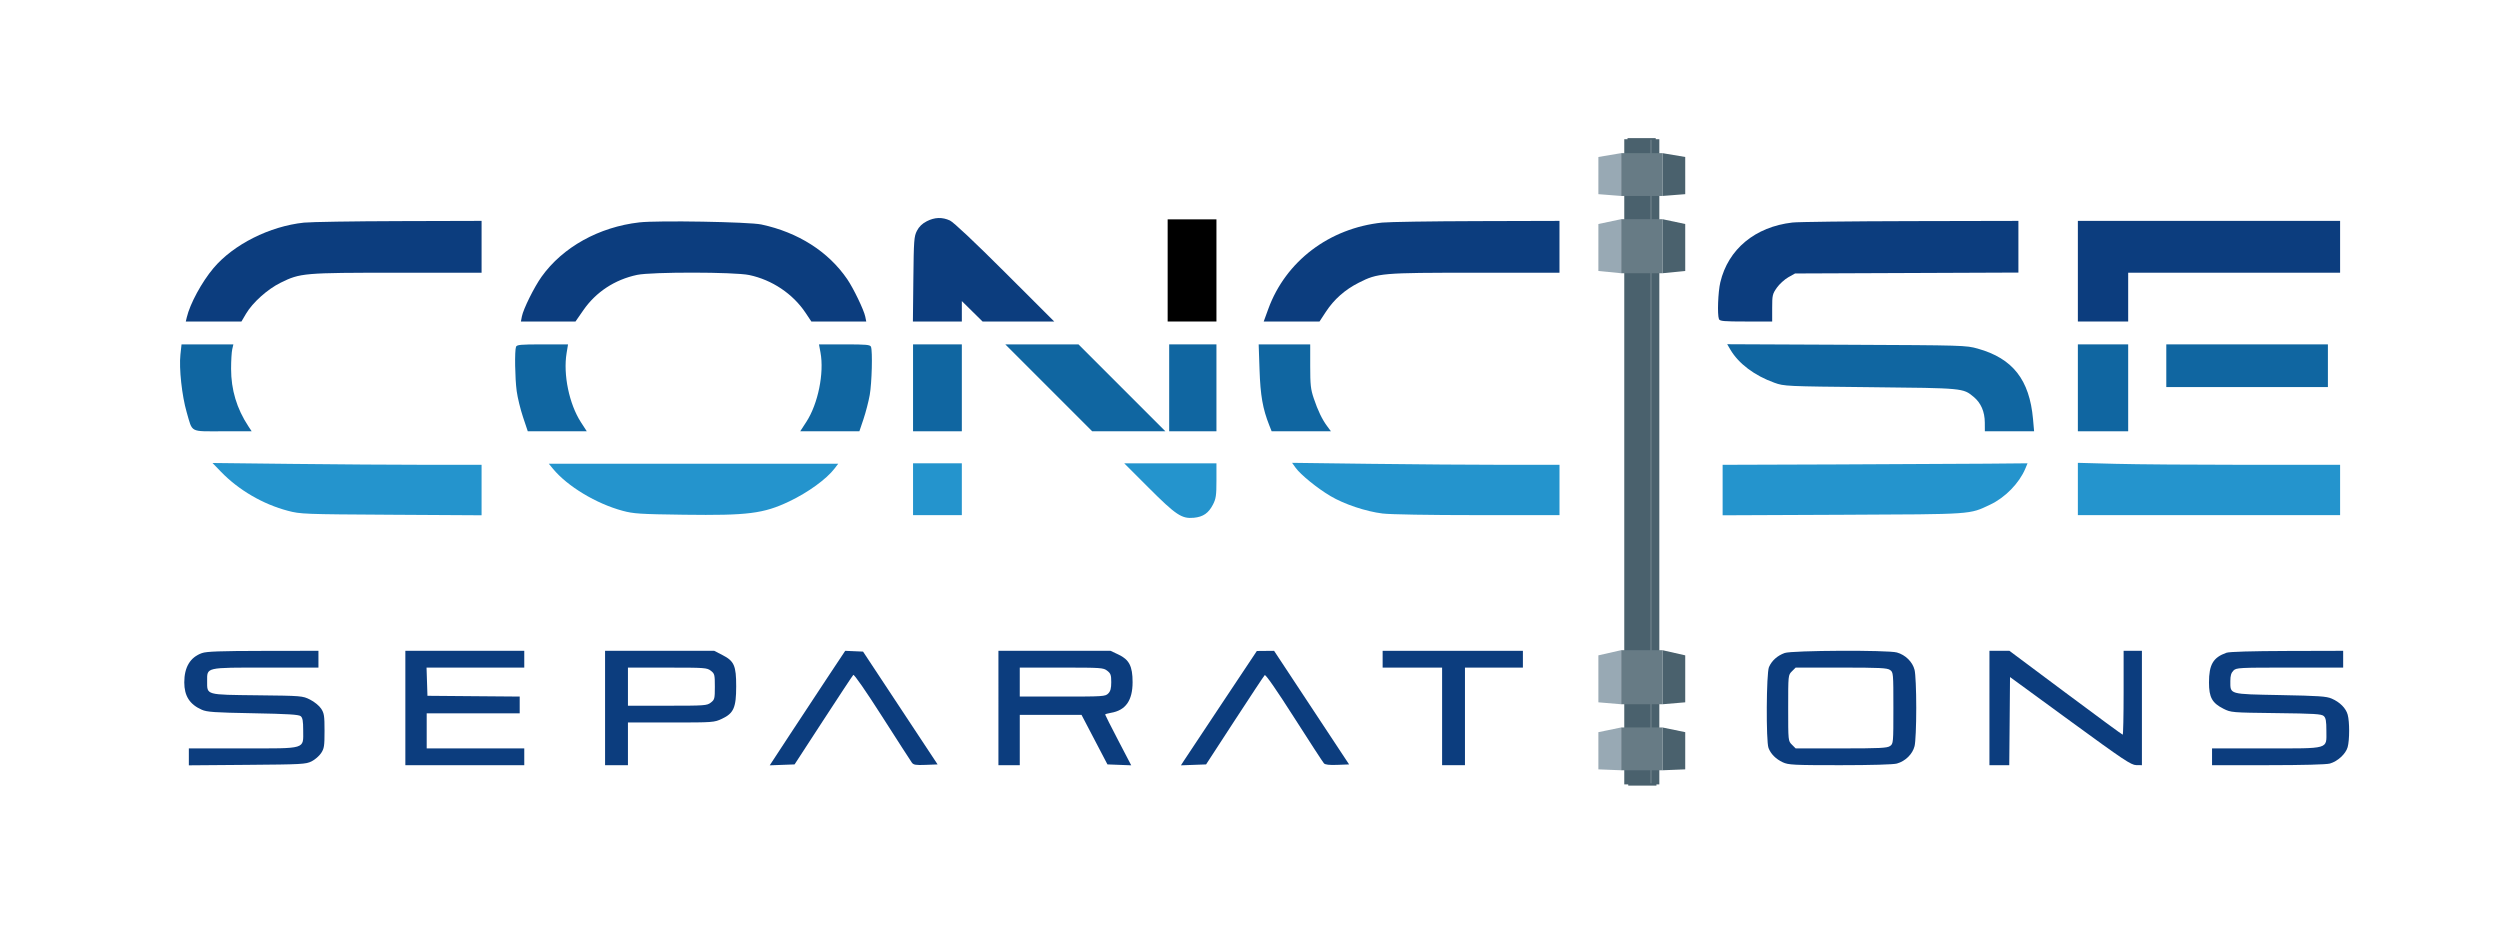 <?xml version="1.0" encoding="utf-8"?>
<!-- Generator: Adobe Illustrator 12.0.0, SVG Export Plug-In . SVG Version: 6.00 Build 51448)  -->
<!DOCTYPE svg PUBLIC "-//W3C//DTD SVG 1.1 Tiny//EN" "http://www.w3.org/Graphics/SVG/1.1/DTD/svg11-tiny.dtd">
<svg  version="1.1" baseProfile="tiny" id="Ebene_1" xmlns:x="http://ns.adobe.com/Extensibility/1.0/" xmlns:i="http://ns.adobe.com/AdobeIllustrator/10.0/" xmlns:graph="http://ns.adobe.com/Graphs/1.0/"
	 xmlns="http://www.w3.org/2000/svg" xmlns:xlink="http://www.w3.org/1999/xlink" xmlns:a="http://ns.adobe.com/AdobeSVGViewerExtensions/3.0/" width="600" height="225"
	 viewBox="0 0 600 225" xml:space="preserve">
<rect fill="#FFFFFF" width="600" height="225"/>
<g>
	<g>
		<path fill="#0C3D7E" d="M222.425,53.102c-1.098,0.563-1.849,1.29-2.361,2.29c-0.695,1.355-0.758,2.213-0.859,11.617l-0.11,10.154
			h5.873h5.873V74.71v-2.451l2.488,2.451l2.489,2.452h8.598h8.599l-11.819-11.801c-7.282-7.271-12.354-12.047-13.21-12.44
			C226.133,52.068,224.328,52.128,222.425,53.102L222.425,53.102z"/>
		<polygon points="280.237,64.903 280.237,77.162 286.093,77.162 291.947,77.162 291.947,64.903 291.947,52.646 286.093,52.646 
			280.237,52.646 		"/>
		<path fill="#0C3D7E" d="M72.951,53.43c-8.233,0.87-16.92,5.239-21.717,10.925c-2.809,3.33-5.639,8.551-6.409,11.819l-0.233,0.988
			h6.679h6.678l1.099-1.867c1.583-2.688,5.159-5.892,8.305-7.443c4.735-2.335,5.489-2.4,28.029-2.4h20.198v-6.22v-6.221
			l-19.85,0.055C84.824,53.097,74.559,53.262,72.951,53.43L72.951,53.43z"/>
		<path fill="#0C3D7E" d="M153.451,53.372c-9.696,1.109-18.393,5.938-23.466,13.033c-1.779,2.488-4.396,7.766-4.737,9.549
			l-0.229,1.208h6.55h6.549l1.904-2.744c3.015-4.345,7.536-7.312,12.879-8.446c3.463-0.736,23.345-0.713,26.895,0.032
			c5.489,1.153,10.494,4.506,13.538,9.072l1.39,2.086h6.587h6.586l-0.235-1.17c-0.316-1.582-2.833-6.807-4.337-9.003
			c-4.528-6.614-11.784-11.232-20.603-13.115C179.782,53.246,157.841,52.869,153.451,53.372L153.451,53.372z"/>
		<path fill="#0C3D7E" d="M331.723,53.421c-12.697,1.329-23.156,9.265-27.339,20.742l-1.093,3h6.696h6.696l1.536-2.342
			c1.96-2.987,4.574-5.297,7.903-6.98c4.578-2.316,5.415-2.387,27.958-2.387h20.197v-6.22v-6.221l-19.852,0.055
			C343.521,53.097,333.291,53.256,331.723,53.421L331.723,53.421z"/>
		<path fill="#0C3D7E" d="M430.188,53.405c-8.965,1.037-15.429,6.396-17.313,14.352c-0.546,2.305-0.749,7.737-0.329,8.819
			c0.194,0.503,1.124,0.586,6.502,0.586h6.275v-3.256c0-3.038,0.074-3.364,1.116-4.849c0.603-0.858,1.866-2.013,2.744-2.508
			l1.629-0.915l26.802-0.109l26.804-0.11v-6.202v-6.202l-25.888,0.055C444.295,53.097,431.537,53.249,430.188,53.405L430.188,53.405
			z"/>
		<polygon fill="#0C3D7E" points="498.687,65.086 498.687,77.162 504.725,77.162 510.763,77.162 510.763,71.308 510.763,65.452 
			536.192,65.452 561.624,65.452 561.624,59.232 561.624,53.012 530.156,53.012 498.687,53.012 		"/>
		<path fill="#1066A1" d="M43.302,85.104c-0.359,3.299,0.354,9.878,1.501,13.831c1.453,5.008,0.632,4.573,8.645,4.573H60.4
			l-0.794-1.207c-2.791-4.238-4.145-8.747-4.145-13.796c0-1.903,0.124-4.014,0.274-4.665l0.274-1.189h-6.221h-6.22L43.302,85.104
			L43.302,85.104z"/>
		<path fill="#1066A1" d="M123.845,83.237c-0.357,0.936-0.255,7.574,0.164,10.647c0.214,1.574,0.897,4.374,1.523,6.239l1.134,3.385
			h7.081h7.081l-1.399-2.159c-2.826-4.362-4.298-11.454-3.445-16.612l0.344-2.085h-6.129
			C124.928,82.65,124.038,82.733,123.845,83.237L123.845,83.237z"/>
		<path fill="#1066A1" d="M196.915,84.59c0.918,4.94-0.587,12.339-3.388,16.649l-1.474,2.269h7.1h7.098l0.988-2.928
			c0.543-1.611,1.217-4.21,1.496-5.781c0.508-2.854,0.709-10.514,0.303-11.563c-0.194-0.502-1.085-0.586-6.355-0.586h-6.128
			L196.915,84.59L196.915,84.59z"/>
		<polygon fill="#1066A1" points="219.131,93.079 219.131,103.507 224.987,103.507 230.84,103.507 230.84,93.079 230.84,82.65 
			224.987,82.65 219.131,82.65 		"/>
		<polygon fill="#1066A1" points="251.697,93.079 262.125,103.507 270.909,103.507 279.688,103.507 269.261,93.079 258.833,82.65 
			250.051,82.65 241.269,82.65 		"/>
		<polygon fill="#1066A1" points="280.604,93.079 280.604,103.507 286.275,103.507 291.947,103.507 291.947,93.079 291.947,82.65 
			286.275,82.65 280.604,82.65 		"/>
		<path fill="#1066A1" d="M302.289,88.762c0.205,6.147,0.765,9.332,2.326,13.283l0.579,1.464h7.117h7.115l-0.897-1.208
			c-1.218-1.633-2.228-3.733-3.228-6.696c-0.734-2.18-0.85-3.238-0.85-7.74V82.65h-6.185h-6.185L302.289,88.762L302.289,88.762z"/>
		<path fill="#1066A1" d="M415.302,83.931c1.979,3.358,5.813,6.235,10.568,7.933c2.349,0.838,2.636,0.852,23.052,1.061
			c22.358,0.229,22.194,0.213,24.735,2.308c1.766,1.454,2.68,3.554,2.695,6.188l0.013,2.086h5.909h5.908l-0.258-2.928
			c-0.841-9.44-4.859-14.56-13.277-16.913c-2.813-0.785-3.274-0.799-31.486-0.924l-28.633-0.129L415.302,83.931L415.302,83.931z"/>
		<polygon fill="#1066A1" points="498.687,93.079 498.687,103.507 504.725,103.507 510.763,103.507 510.763,93.079 510.763,82.65 
			504.725,82.65 498.687,82.65 		"/>
		<polygon fill="#1066A1" points="519.911,87.774 519.911,92.896 539.303,92.896 558.696,92.896 558.696,87.774 558.696,82.65 
			539.303,82.65 519.911,82.65 		"/>
		<path fill="#2494CD" d="M53.013,113.204c4.27,4.414,10.095,7.812,16.096,9.39c3.013,0.793,3.787,0.822,24.791,0.947l21.679,0.127
			v-6.057v-6.056h-13.263c-7.296,0-21.827-0.099-32.292-0.22l-19.027-0.217L53.013,113.204L53.013,113.204z"/>
		<path fill="#2494CD" d="M132.713,112.51c3.471,4.206,10.383,8.374,16.714,10.078c2.635,0.711,4.098,0.804,14.708,0.949
			c15.368,0.205,19.113-0.267,25.284-3.2c4.5-2.141,8.936-5.354,10.853-7.865l0.893-1.171h-34.726h-34.724L132.713,112.51
			L132.713,112.51z"/>
		<polygon fill="#2494CD" points="219.131,117.412 219.131,123.633 224.987,123.633 230.84,123.633 230.84,117.412 230.84,111.192 
			224.987,111.192 219.131,111.192 		"/>
		<path fill="#2494CD" d="M275.664,117.046c6.587,6.587,7.959,7.498,10.868,7.217c2.232-0.216,3.528-1.116,4.591-3.189
			c0.707-1.383,0.824-2.198,0.824-5.747v-4.134h-11.068h-11.07L275.664,117.046L275.664,117.046z"/>
		<path fill="#2494CD" d="M310.937,112.252c1.195,1.667,5.233,4.949,8.381,6.807c3.315,1.958,8.452,3.681,12.477,4.183
			c1.846,0.229,11.125,0.389,22.797,0.389h19.688v-6.037v-6.038h-13.303c-7.303,0-21.771-0.107-32.089-0.238l-18.788-0.239
			L310.937,112.252L310.937,112.252z"/>
		<path fill="#2494CD" d="M440.233,111.466l-26.803,0.09v6.058v6.056l28.833-0.125c31.651-0.138,30.292-0.043,35.384-2.436
			c3.585-1.683,6.979-5.16,8.43-8.637l0.535-1.28l-9.788,0.09C471.438,111.333,454.979,111.416,440.233,111.466L440.233,111.466z"/>
		<path fill="#2494CD" d="M498.687,117.357v6.275h31.47h31.468v-6.037v-6.038h-22.412c-12.332,0-26.485-0.106-31.47-0.238
			l-9.056-0.238V117.357L498.687,117.357z"/>
		<path fill="#0C3D7E" d="M48.471,156.741c-2.812,0.998-4.244,3.372-4.244,7.032c0,3.256,1.304,5.292,4.207,6.565
			c1.256,0.551,3,0.672,12.294,0.842c8.416,0.158,10.964,0.314,11.435,0.697c0.466,0.382,0.604,1.152,0.604,3.385
			c0,4.641,0.951,4.354-14.453,4.354h-12.99v2.031v2.032l13.997-0.111c13.136-0.104,14.086-0.155,15.459-0.842
			c0.805-0.402,1.835-1.292,2.287-1.977c0.736-1.111,0.823-1.684,0.823-5.341c0-3.623-0.096-4.242-0.823-5.344
			c-0.461-0.697-1.628-1.646-2.653-2.158c-1.805-0.902-1.975-0.917-12.624-1.036c-12.514-0.142-12.075-0.019-12.075-3.391
			c0-3.375-0.512-3.258,14.161-3.258h12.552v-2.014v-2.014l-13.265,0.021C52.844,156.23,49.58,156.348,48.471,156.741
			L48.471,156.741z"/>
		<polygon fill="#0C3D7E" points="97.284,169.92 97.284,183.643 111.554,183.643 125.825,183.643 125.825,181.629 125.825,179.616 
			114.115,179.616 102.407,179.616 102.407,175.409 102.407,171.199 113.566,171.199 124.727,171.199 124.727,169.188 
			124.727,167.175 113.657,167.085 102.589,166.992 102.48,163.607 102.37,160.225 114.096,160.225 125.825,160.225 
			125.825,158.211 125.825,156.197 111.554,156.197 97.284,156.197 		"/>
		<path fill="#0C3D7E" d="M145.217,169.92v13.723h2.745h2.744v-5.124v-5.121h10.337c10.172,0,10.367-0.017,12.24-0.896
			c2.798-1.312,3.402-2.691,3.402-7.778c0-4.974-0.477-6.063-3.293-7.51l-1.976-1.018h-13.1h-13.1V169.92L145.217,169.92z
			 M170.595,160.975c0.911,0.705,0.969,0.933,0.969,3.822c0,2.891-0.058,3.118-0.969,3.825c-0.924,0.716-1.428,0.751-10.429,0.751
			h-9.459v-4.574v-4.572h9.459C169.167,160.225,169.671,160.259,170.595,160.975L170.595,160.975z"/>
		<path fill="#0C3D7E" d="M198.659,162.511c-2.312,3.481-6.372,9.643-9.056,13.738l-4.867,7.429l2.981-0.109l2.982-0.11l6.88-10.573
			c3.785-5.818,7.027-10.723,7.208-10.905c0.199-0.199,2.951,3.769,6.952,10.025c3.651,5.708,6.837,10.649,7.1,11.015
			c0.402,0.556,0.915,0.642,3.33,0.549l2.854-0.11l-8.947-13.538l-8.946-13.538l-2.14-0.092l-2.141-0.093L198.659,162.511
			L198.659,162.511z"/>
		<path fill="#0C3D7E" d="M239.622,169.92v13.723h2.562h2.561v-6.04v-6.036h7.41h7.41l3.11,5.946l3.111,5.945l2.854,0.11
			l2.854,0.109l-3.129-5.999c-1.716-3.297-3.128-6.086-3.128-6.186c0-0.101,0.623-0.287,1.39-0.415
			c3.534-0.59,5.196-2.954,5.196-7.381c0-3.805-0.82-5.396-3.403-6.607l-1.903-0.895h-13.447h-13.447V169.92L239.622,169.92z
			 M265.73,160.975c0.835,0.646,0.97,1.023,0.97,2.743c0,1.501-0.182,2.176-0.732,2.728c-0.698,0.696-1.207,0.729-10.978,0.729
			h-10.246v-3.476v-3.477h10.008C264.339,160.225,264.801,160.255,265.73,160.975L265.73,160.975z"/>
		<path fill="#0C3D7E" d="M293.229,168.877c-4.628,6.952-8.729,13.13-9.111,13.722l-0.696,1.079l3.018-0.109l3.019-0.11l6.86-10.538
			c3.764-5.782,7.019-10.694,7.209-10.885c0.222-0.222,2.788,3.475,7.061,10.171c3.693,5.782,6.914,10.735,7.155,10.996
			c0.304,0.33,1.299,0.442,3.238,0.366l2.8-0.108l-9.002-13.63l-9.001-13.631l-2.066,0.019l-2.069,0.019L293.229,168.877
			L293.229,168.877z"/>
		<polygon fill="#0C3D7E" points="331.833,158.211 331.833,160.225 338.966,160.225 346.104,160.225 346.104,171.932 
			346.104,183.643 348.847,183.643 351.591,183.643 351.591,171.932 351.591,160.225 358.543,160.225 365.496,160.225 
			365.496,158.211 365.496,156.197 348.663,156.197 331.833,156.197 		"/>
		<path fill="#0C3D7E" d="M428.321,156.719c-1.755,0.627-3.114,1.852-3.773,3.395c-0.629,1.471-0.719,17.784-0.108,19.392
			c0.547,1.448,1.76,2.661,3.443,3.451c1.328,0.621,2.598,0.687,13.721,0.687c7.462,0,12.801-0.153,13.649-0.392
			c2.048-0.574,3.764-2.266,4.242-4.183c0.234-0.931,0.404-4.793,0.404-9.148c0-4.353-0.17-8.217-0.404-9.148
			c-0.479-1.919-2.194-3.608-4.242-4.178C453.058,155.98,430.086,156.087,428.321,156.719L428.321,156.719z M453.607,160.792
			c0.791,0.556,0.806,0.712,0.806,9.128c0,8.417-0.015,8.572-0.806,9.13c-0.686,0.482-2.434,0.566-11.728,0.566h-10.922
			l-0.897-0.896c-0.896-0.896-0.896-0.896-0.896-8.8c0-7.905,0-7.905,0.896-8.802l0.897-0.896h10.922
			C451.174,160.225,452.922,160.309,453.607,160.792L453.607,160.792z"/>
		<path fill="#0C3D7E" d="M477.464,169.92v13.723h2.379h2.378l0.095-10.577l0.09-10.573l14.454,10.557
			c12.77,9.327,14.612,10.559,15.824,10.575l1.374,0.019v-13.721v-13.723h-2.196h-2.197v10.063c0,5.525-0.099,10.063-0.218,10.063
			c-0.121,0-6.275-4.521-13.704-10.063l-13.484-10.063h-2.396h-2.396L477.464,169.92L477.464,169.92z"/>
		<path fill="#0C3D7E" d="M534.363,156.657c-3.204,1.127-4.207,2.835-4.207,7.153c0,3.549,0.757,4.918,3.475,6.286
			c1.805,0.908,1.977,0.923,12.624,1.05c9.186,0.108,10.889,0.213,11.435,0.694c0.511,0.449,0.642,1.189,0.642,3.604
			c0,4.445,0.949,4.173-14.526,4.173h-12.917v2.011v2.014h13.446c8.269,0,13.982-0.151,14.838-0.39
			c1.865-0.522,3.815-2.32,4.26-3.928c0.477-1.721,0.482-6.09,0.013-7.794c-0.431-1.563-1.855-3.001-3.832-3.862
			c-1.251-0.548-3.038-0.671-12.367-0.849c-12.404-0.238-11.966-0.113-11.966-3.377c0-1.281,0.199-1.954,0.732-2.489
			c0.703-0.705,1.205-0.729,13.538-0.729h12.806v-2.014v-2.014l-13.445,0.037C540.42,156.257,535.057,156.413,534.363,156.657
			L534.363,156.657z"/>
	</g>
	<g>
		<g>
			<g>
				<g>
					<polygon fill="#4A616D" points="398.239,33.412 397.372,33.412 397.372,33.148 390.604,33.148 390.604,33.412 389.824,33.412 
						389.824,188.256 390.778,188.256 390.778,188.547 397.547,188.547 397.547,188.256 398.239,188.256 					"/>
				</g>
			</g>
			<line fill="none" stroke="#677B85" stroke-width="0.366" x1="396.232" y1="33.531" x2="396.232" y2="187.999"/>
		</g>
		<g>
			<polygon fill="#98A9B4" points="383.612,37.674 389.081,36.755 389.081,47.03 383.61,46.6 			"/>
			<polygon fill="#4A616D" points="404.454,37.674 398.983,36.755 398.983,47.03 404.456,46.6 			"/>
			<rect x="389.081" y="36.755" fill="#677B85" width="9.902" height="10.275"/>
		</g>
		<g>
			<polygon fill="#98A9B4" points="383.612,53.762 389.081,52.603 389.081,65.578 383.61,65.034 			"/>
			<polygon fill="#4A616D" points="404.454,53.762 398.983,52.603 398.983,65.578 404.456,65.034 			"/>
			<rect x="389.081" y="52.603" fill="#677B85" width="9.902" height="12.975"/>
		</g>
		<g>
			<polygon fill="#98A9B4" points="383.612,184.646 389.081,184.866 389.081,174.591 383.61,175.719 			"/>
			<polygon fill="#4A616D" points="404.454,184.646 398.983,184.866 398.983,174.591 404.456,175.719 			"/>
			<rect x="389.081" y="174.591" fill="#677B85" width="9.902" height="10.275"/>
		</g>
		<g>
			<polygon fill="#98A9B4" points="383.612,168.557 389.081,169.021 389.081,156.044 383.61,157.284 			"/>
			<polygon fill="#4A616D" points="404.454,168.557 398.983,169.021 398.983,156.044 404.456,157.284 			"/>
			<rect x="389.081" y="156.044" fill="#677B85" width="9.902" height="12.974"/>
		</g>
	</g>
</g>
</svg>
